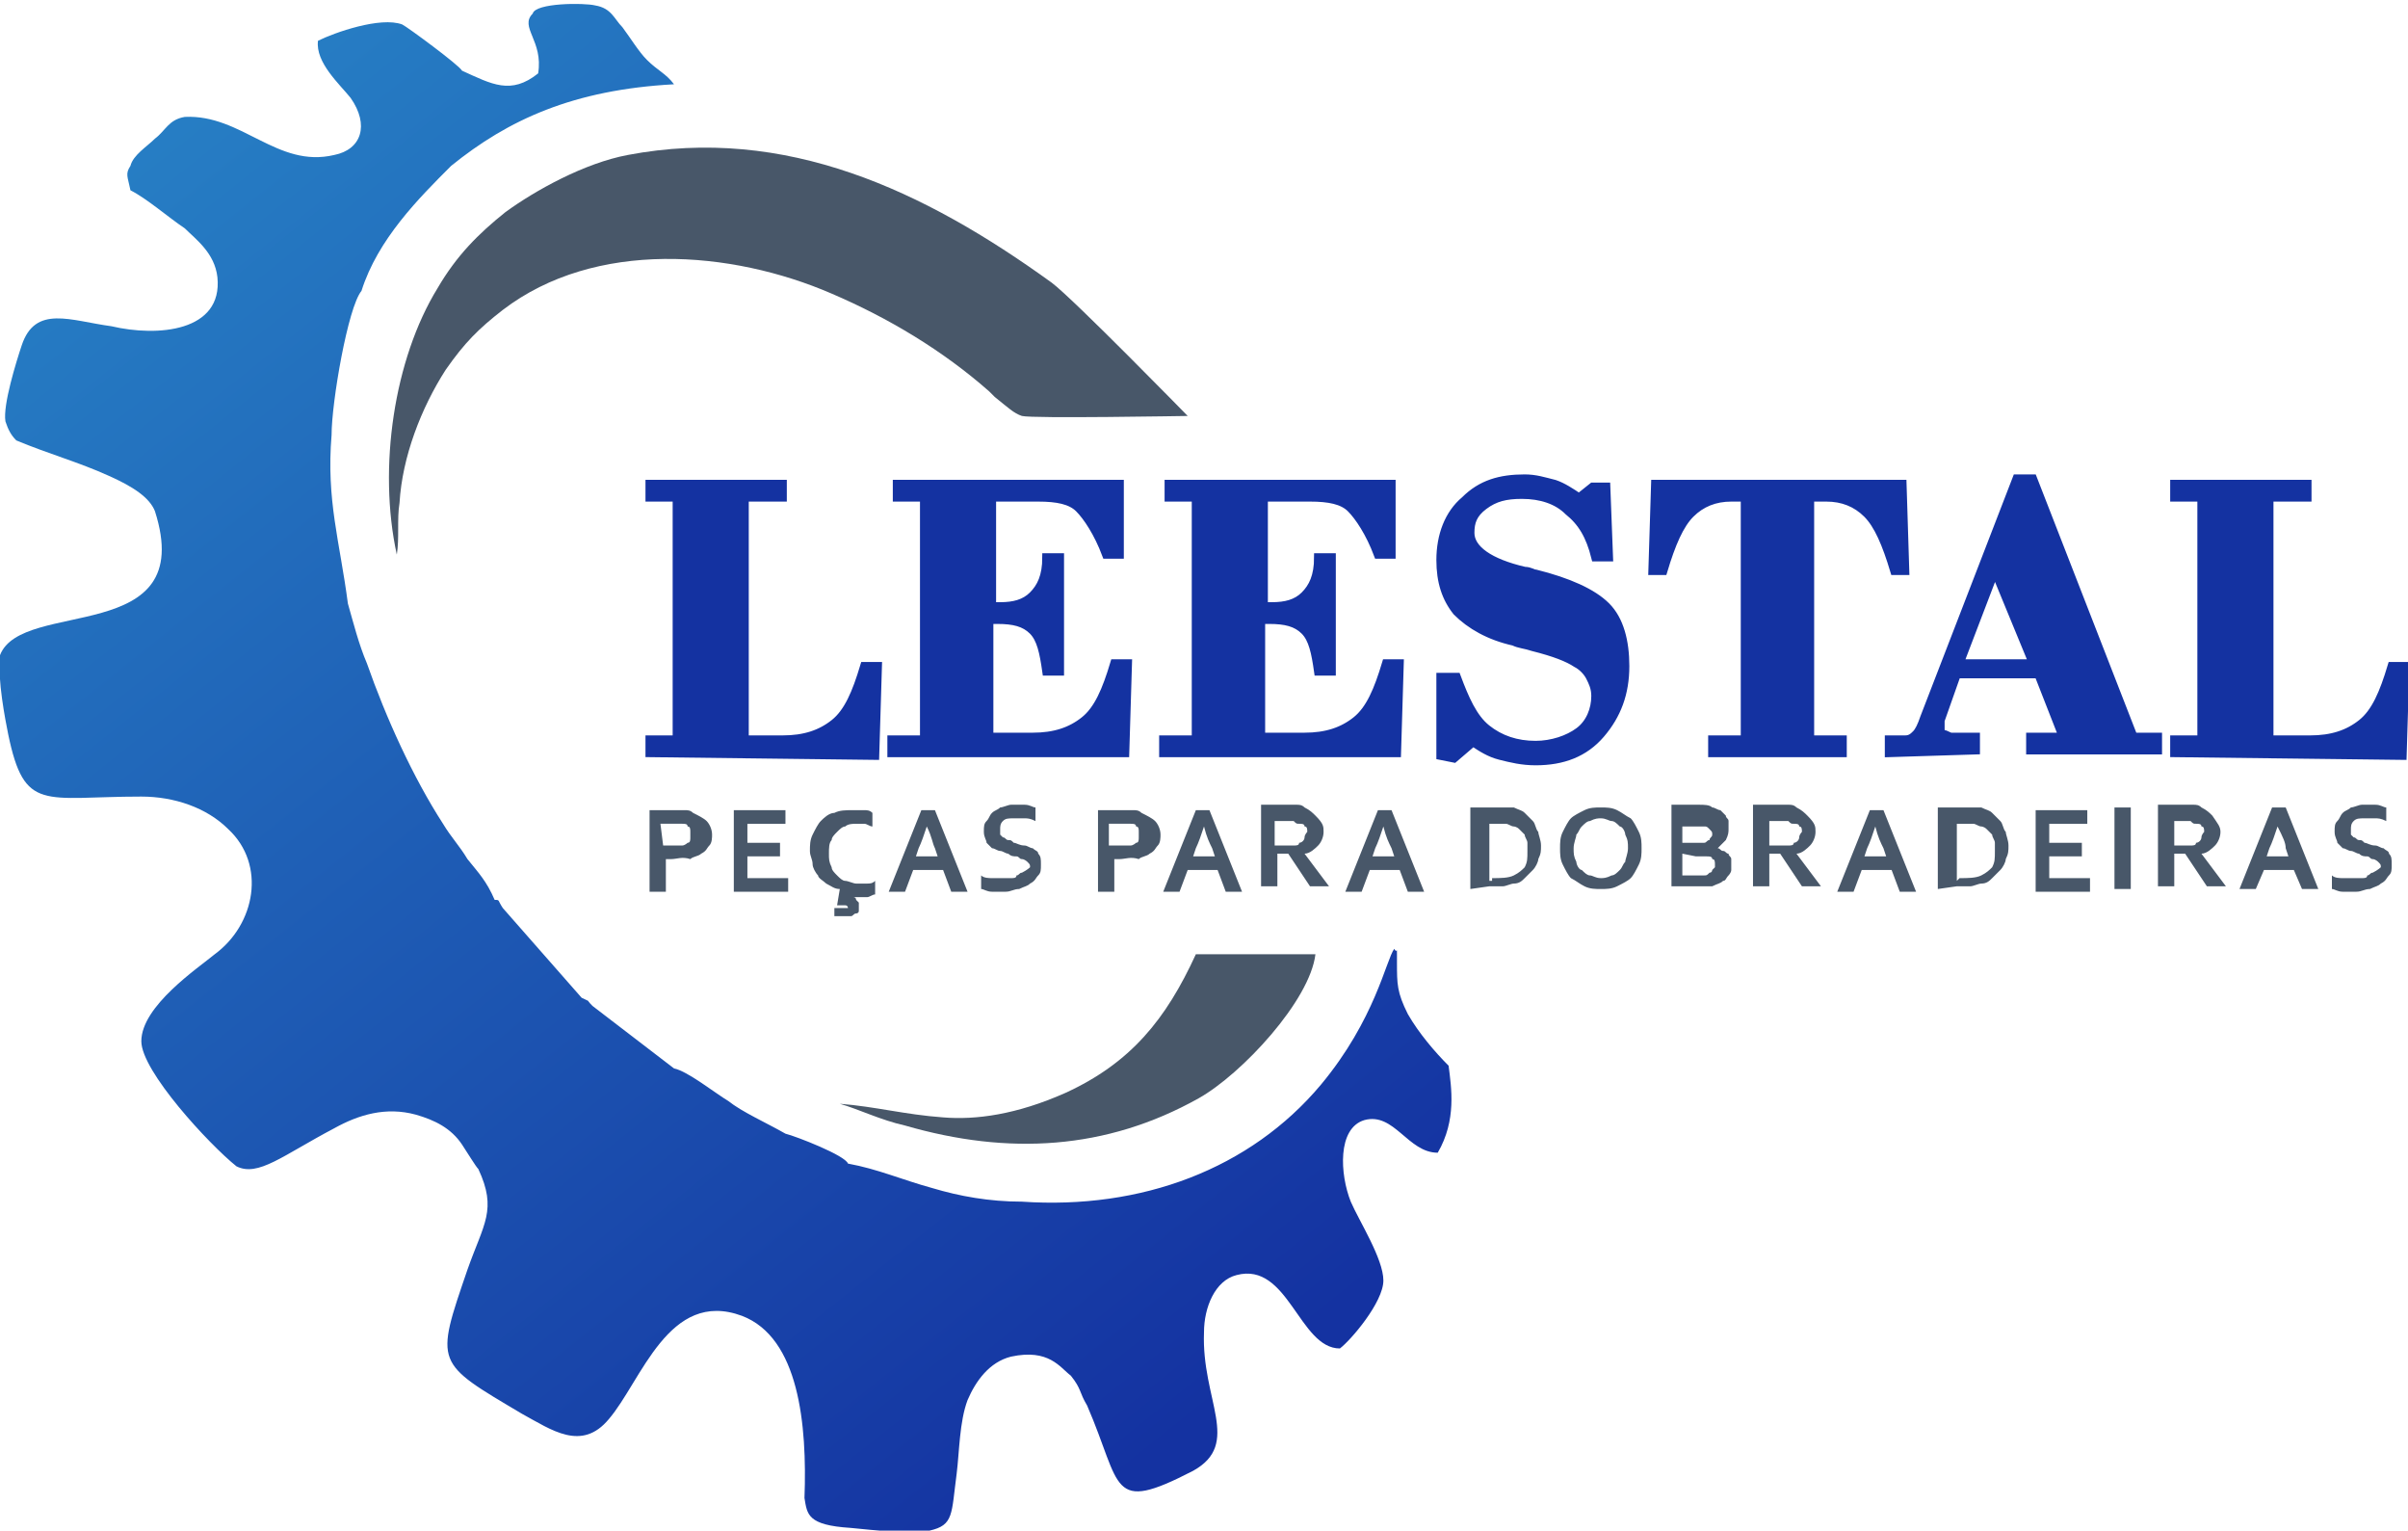 <svg xmlns:xodm="http://www.corel.com/coreldraw/odm/2003" xmlns="http://www.w3.org/2000/svg" xmlns:xlink="http://www.w3.org/1999/xlink" id="Camada_1" x="0px" y="0px" viewBox="0 0 88.6 56.3" style="enable-background:new 0 0 88.6 56.3;" xml:space="preserve"><style type="text/css">	.st0{fill:none;stroke:#1432A1;stroke-width:0.3;stroke-miterlimit:10;}	.st1{fill:#1432A1;}	.st2{fill:#485769;}	.st3{fill-rule:evenodd;clip-rule:evenodd;fill:#485769;}	.st4{fill-rule:evenodd;clip-rule:evenodd;fill:url(#SVGID_1_);}</style><g id="Camada_x0020_1">	<g id="_1489578663728">		<g>			<path class="st0" d="M23.9,27.7v-0.5h1v-8.9h-1v-0.5h4.9v0.5h-1.4v8.9h1.4c0.8,0,1.4-0.2,1.9-0.6c0.5-0.4,0.8-1.1,1.1-2.1h0.5    l-0.1,3.3L23.9,27.7L23.9,27.7z M32.8,27.7v-0.5H34v-8.9h-1v-0.5h8.2l0,2.6h-0.5c-0.3-0.8-0.7-1.4-1-1.7    c-0.3-0.3-0.8-0.4-1.5-0.4h-1.7v4c0,0,0.1,0,0.1,0c0.1,0,0.1,0,0.2,0c0.5,0,0.9-0.1,1.2-0.4c0.3-0.3,0.5-0.7,0.5-1.4h0.5v4.2    h-0.5c-0.1-0.7-0.2-1.2-0.5-1.5c-0.3-0.3-0.7-0.4-1.3-0.4h-0.3v4.3h1.6c0.8,0,1.4-0.2,1.9-0.6c0.5-0.4,0.8-1.1,1.1-2.1h0.5    l-0.1,3.3L32.8,27.7L32.8,27.7z M42.8,27.7v-0.5h1.2v-8.9h-1v-0.5h8.2l0,2.6h-0.5c-0.3-0.8-0.7-1.4-1-1.7    c-0.3-0.3-0.8-0.4-1.5-0.4h-1.7v4c0,0,0.1,0,0.1,0c0.1,0,0.1,0,0.2,0c0.5,0,0.9-0.1,1.2-0.4c0.3-0.3,0.5-0.7,0.5-1.4H49v4.2h-0.5    c-0.1-0.7-0.2-1.2-0.5-1.5c-0.3-0.3-0.7-0.4-1.3-0.4h-0.3v4.3h1.6c0.8,0,1.4-0.2,1.9-0.6c0.5-0.4,0.8-1.1,1.1-2.1h0.5l-0.1,3.3    L42.8,27.7L42.8,27.7z M53,27.8v-2.9h0.6c0.3,0.8,0.6,1.5,1.1,1.9c0.5,0.4,1.1,0.6,1.8,0.6c0.6,0,1.2-0.2,1.6-0.5    c0.4-0.3,0.6-0.8,0.6-1.3c0-0.3-0.1-0.5-0.2-0.7c-0.1-0.2-0.3-0.4-0.5-0.5c-0.3-0.2-0.8-0.4-1.6-0.6c-0.3-0.1-0.5-0.1-0.7-0.2    c-0.9-0.2-1.6-0.6-2.1-1.1c-0.4-0.5-0.6-1.1-0.6-1.9c0-0.9,0.3-1.7,0.9-2.2c0.6-0.6,1.3-0.8,2.2-0.8c0.4,0,0.7,0.1,1.1,0.2    c0.3,0.1,0.6,0.3,0.9,0.5l0.5-0.4h0.5l0.1,2.6h-0.5c-0.2-0.8-0.5-1.3-1-1.7c-0.4-0.4-1-0.6-1.7-0.6c-0.6,0-1,0.1-1.4,0.4    c-0.4,0.3-0.5,0.6-0.5,1c0,0.6,0.7,1.1,2,1.4c0.2,0,0.3,0.1,0.4,0.1c1.2,0.3,2.1,0.7,2.6,1.2c0.5,0.5,0.7,1.3,0.7,2.2    c0,1-0.3,1.8-0.9,2.5c-0.6,0.7-1.4,1-2.4,1c-0.5,0-0.9-0.1-1.3-0.2c-0.4-0.1-0.7-0.3-1-0.5l-0.7,0.6L53,27.8L53,27.8z M63,27.7    v-0.5h1.2v-8.9h-0.5c-0.6,0-1.1,0.2-1.5,0.6c-0.4,0.4-0.7,1.1-1,2.1h-0.4l0.1-3.2H70l0.1,3.2h-0.4c-0.3-1-0.6-1.7-1-2.1    c-0.4-0.4-0.9-0.6-1.5-0.6h-0.6v8.9h1.2v0.5L63,27.7L63,27.7z M72.1,24.4h2.7L73.4,21L72.1,24.4z M69.5,27.7v-0.5h0.6    c0.2,0,0.3-0.1,0.4-0.2c0.1-0.1,0.2-0.3,0.3-0.6l3.4-8.8h0.6l3.7,9.5h0.9v0.5h-4.7v-0.5h1.2l-0.9-2.3h-3l-0.6,1.7    c0,0,0,0.1,0,0.1c0,0.1,0,0.1,0,0.2c0,0.1,0,0.2,0.1,0.2c0.1,0,0.2,0.1,0.3,0.1h0.9v0.5L69.5,27.7L69.5,27.7z M80,27.7v-0.5h1    v-8.9h-1v-0.5h4.9v0.5h-1.4v8.9H85c0.8,0,1.4-0.2,1.9-0.6c0.5-0.4,0.8-1.1,1.1-2.1h0.5l-0.1,3.3L80,27.7L80,27.7z"></path>			<path id="_1" class="st1" d="M23.9,27.7v-0.5h1v-8.9h-1v-0.5h4.9v0.5h-1.4v8.9h1.4c0.8,0,1.4-0.2,1.9-0.6    c0.5-0.4,0.8-1.1,1.1-2.1h0.5l-0.1,3.3L23.9,27.7L23.9,27.7z M32.8,27.7v-0.5H34v-8.9h-1v-0.5h8.2l0,2.6h-0.5    c-0.3-0.8-0.7-1.4-1-1.7c-0.3-0.3-0.8-0.4-1.5-0.4h-1.7v4c0,0,0.1,0,0.1,0c0.1,0,0.1,0,0.2,0c0.5,0,0.9-0.1,1.2-0.4    c0.3-0.3,0.5-0.7,0.5-1.4h0.5v4.2h-0.5c-0.1-0.7-0.2-1.2-0.5-1.5c-0.3-0.3-0.7-0.4-1.3-0.4h-0.3v4.3h1.6c0.8,0,1.4-0.2,1.9-0.6    c0.5-0.4,0.8-1.1,1.1-2.1h0.5l-0.1,3.3L32.8,27.7L32.8,27.7z M42.8,27.7v-0.5h1.2v-8.9h-1v-0.5h8.2l0,2.6h-0.5    c-0.3-0.8-0.7-1.4-1-1.7c-0.3-0.3-0.8-0.4-1.5-0.4h-1.7v4c0,0,0.1,0,0.1,0c0.1,0,0.1,0,0.2,0c0.5,0,0.9-0.1,1.2-0.4    c0.3-0.3,0.5-0.7,0.5-1.4H49v4.2h-0.5c-0.1-0.7-0.2-1.2-0.5-1.5c-0.3-0.3-0.7-0.4-1.3-0.4h-0.3v4.3h1.6c0.8,0,1.4-0.2,1.9-0.6    c0.5-0.4,0.8-1.1,1.1-2.1h0.5l-0.1,3.3L42.8,27.7L42.8,27.7z M53,27.8v-2.9h0.6c0.3,0.8,0.6,1.5,1.1,1.9c0.5,0.4,1.1,0.6,1.8,0.6    c0.6,0,1.2-0.2,1.6-0.5c0.4-0.3,0.6-0.8,0.6-1.3c0-0.3-0.1-0.5-0.2-0.7c-0.1-0.2-0.3-0.4-0.5-0.5c-0.3-0.2-0.8-0.4-1.6-0.6    c-0.3-0.1-0.5-0.1-0.7-0.2c-0.9-0.2-1.6-0.6-2.1-1.1c-0.4-0.5-0.6-1.1-0.6-1.9c0-0.9,0.3-1.7,0.9-2.2c0.6-0.6,1.3-0.8,2.2-0.8    c0.4,0,0.7,0.1,1.1,0.2c0.3,0.1,0.6,0.3,0.9,0.5l0.5-0.4h0.5l0.1,2.6h-0.5c-0.2-0.8-0.5-1.3-1-1.7c-0.4-0.4-1-0.6-1.7-0.6    c-0.6,0-1,0.1-1.4,0.4c-0.4,0.3-0.5,0.6-0.5,1c0,0.6,0.7,1.1,2,1.4c0.2,0,0.3,0.1,0.4,0.1c1.2,0.3,2.1,0.7,2.6,1.2    c0.5,0.5,0.7,1.3,0.7,2.2c0,1-0.3,1.8-0.9,2.5c-0.6,0.7-1.4,1-2.4,1c-0.5,0-0.9-0.1-1.3-0.2c-0.4-0.1-0.7-0.3-1-0.5l-0.7,0.6    L53,27.8L53,27.8z M63,27.7v-0.5h1.2v-8.9h-0.5c-0.6,0-1.1,0.2-1.5,0.6c-0.4,0.4-0.7,1.1-1,2.1h-0.4l0.1-3.2H70l0.1,3.2h-0.4    c-0.3-1-0.6-1.7-1-2.1c-0.4-0.4-0.9-0.6-1.5-0.6h-0.6v8.9h1.2v0.5L63,27.7L63,27.7z M72.1,24.4h2.7L73.4,21L72.1,24.4z     M69.5,27.7v-0.5h0.6c0.2,0,0.3-0.1,0.4-0.2c0.1-0.1,0.2-0.3,0.3-0.6l3.4-8.8h0.6l3.7,9.5h0.9v0.5h-4.7v-0.5h1.2l-0.9-2.3h-3    l-0.6,1.7c0,0,0,0.1,0,0.1c0,0.1,0,0.1,0,0.2c0,0.1,0,0.2,0.1,0.2c0.1,0,0.2,0.1,0.3,0.1h0.9v0.5L69.5,27.7L69.5,27.7z M80,27.7    v-0.5h1v-8.9h-1v-0.5h4.9v0.5h-1.4v8.9H85c0.8,0,1.4-0.2,1.9-0.6c0.5-0.4,0.8-1.1,1.1-2.1h0.5l-0.1,3.3L80,27.7L80,27.7z"></path>		</g>		<path class="st2" d="M24.7,31.6c0,0-0.1,0-0.1,0c0,0-0.1,0-0.1,0v1.2h-0.6v-3h0.9c0.1,0,0.3,0,0.4,0c0.1,0,0.2,0,0.3,0.1   c0.2,0.1,0.4,0.2,0.5,0.3c0.1,0.1,0.2,0.3,0.2,0.5c0,0.1,0,0.3-0.1,0.4c-0.1,0.1-0.1,0.2-0.3,0.3c-0.1,0.1-0.3,0.1-0.4,0.2   C25.1,31.5,24.9,31.6,24.7,31.6L24.7,31.6z M24.4,31.1c0,0,0.1,0,0.1,0c0,0,0.1,0,0.2,0c0.1,0,0.3,0,0.4,0c0.1,0,0.2-0.1,0.2-0.1   c0.1,0,0.1-0.1,0.1-0.2c0-0.1,0-0.1,0-0.2c0-0.1,0-0.2-0.1-0.2c0-0.1-0.1-0.1-0.2-0.1c-0.1,0-0.1,0-0.2,0c-0.1,0-0.2,0-0.3,0h-0.3   L24.4,31.1L24.4,31.1z M27.5,32.3H29v0.5h-2v-3h1.9v0.5h-1.4V31h1.2v0.5h-1.2V32.3L27.5,32.3z M30.9,32.7c-0.2,0-0.3-0.1-0.5-0.2   c-0.1-0.1-0.3-0.2-0.3-0.3c-0.1-0.1-0.2-0.3-0.2-0.4c0-0.2-0.1-0.3-0.1-0.5c0-0.2,0-0.4,0.1-0.6c0.1-0.2,0.2-0.4,0.3-0.5   c0.1-0.1,0.3-0.3,0.5-0.3c0.2-0.1,0.4-0.1,0.7-0.1c0.1,0,0.3,0,0.4,0c0.1,0,0.2,0,0.3,0.1v0.5c-0.1,0-0.2-0.1-0.3-0.1   c-0.1,0-0.2,0-0.3,0c-0.1,0-0.3,0-0.4,0.1c-0.1,0-0.2,0.1-0.3,0.2c-0.1,0.1-0.2,0.2-0.2,0.3c-0.1,0.1-0.1,0.3-0.1,0.5   c0,0.2,0,0.3,0.1,0.5c0,0.1,0.1,0.2,0.2,0.3c0.1,0.1,0.2,0.2,0.3,0.2c0.1,0,0.3,0.1,0.4,0.1c0.1,0,0.2,0,0.4,0   c0.1,0,0.2,0,0.3-0.1v0.5c-0.1,0-0.2,0.1-0.3,0.1c-0.1,0-0.2,0-0.4,0c0,0,0,0-0.1,0c0,0,0,0,0,0L31.2,33c0.1,0,0.1,0,0.2,0   c0,0,0.1,0,0.1,0.1c0,0,0.1,0.1,0.1,0.1c0,0,0,0.1,0,0.1c0,0.1,0,0.1,0,0.2c0,0.1-0.1,0.1-0.1,0.1c-0.1,0-0.1,0.1-0.2,0.1   s-0.2,0-0.3,0c-0.1,0-0.1,0-0.2,0c-0.1,0-0.1,0-0.1,0v-0.3c0,0,0.1,0,0.1,0c0.1,0,0.1,0,0.2,0c0.1,0,0.1,0,0.1,0c0,0,0.1,0,0.1,0   c0,0,0,0,0,0c0,0,0,0,0,0c0,0,0-0.1-0.1-0.1c-0.1,0-0.2,0-0.3,0L30.9,32.7L30.9,32.7z M34.7,32h-1.1l-0.3,0.8h-0.6l1.2-3h0.5   l1.2,3H35L34.7,32z M34.1,30.4c-0.1,0.3-0.2,0.6-0.3,0.8l-0.1,0.3h0.8l-0.1-0.3C34.3,31,34.3,30.8,34.1,30.4L34.1,30.4L34.1,30.4z    M37.9,31.9c0-0.1,0-0.1-0.1-0.2c0,0-0.1-0.1-0.2-0.1c-0.1,0-0.1-0.1-0.2-0.1c-0.1,0-0.2,0-0.3-0.1c-0.1,0-0.2-0.1-0.3-0.1   c-0.1,0-0.2-0.1-0.3-0.1c-0.1-0.1-0.1-0.1-0.2-0.2c0-0.1-0.1-0.2-0.1-0.4c0-0.2,0-0.3,0.1-0.4c0.1-0.1,0.1-0.2,0.2-0.3   c0.1-0.1,0.2-0.1,0.3-0.2c0.1,0,0.3-0.1,0.4-0.1c0.2,0,0.3,0,0.5,0c0.2,0,0.3,0.1,0.4,0.1v0.5c-0.2-0.1-0.3-0.1-0.4-0.1   c-0.1,0-0.3,0-0.4,0c-0.2,0-0.3,0-0.4,0.1c-0.1,0.1-0.1,0.2-0.1,0.3c0,0.1,0,0.1,0,0.2c0,0,0.1,0.1,0.1,0.1c0.1,0,0.1,0.1,0.2,0.1   c0.1,0,0.1,0,0.2,0.1c0.1,0,0.2,0.1,0.4,0.1c0.1,0,0.2,0.1,0.3,0.1c0.1,0.1,0.2,0.1,0.2,0.2c0.1,0.1,0.1,0.2,0.1,0.4   c0,0.2,0,0.3-0.1,0.4c-0.1,0.1-0.1,0.2-0.3,0.3c-0.1,0.1-0.2,0.1-0.4,0.2c-0.2,0-0.3,0.1-0.5,0.1c-0.2,0-0.3,0-0.5,0   c-0.2,0-0.3-0.1-0.4-0.1v-0.5c0.1,0.1,0.3,0.1,0.4,0.1c0.1,0,0.3,0,0.4,0c0.1,0,0.2,0,0.3,0c0.1,0,0.2,0,0.2-0.1   c0.1,0,0.1-0.1,0.2-0.1C37.8,32,37.9,31.9,37.9,31.9L37.9,31.9z M41.2,31.6c0,0-0.1,0-0.1,0c0,0-0.1,0-0.1,0v1.2h-0.6v-3h0.9   c0.1,0,0.3,0,0.4,0c0.1,0,0.2,0,0.3,0.1c0.2,0.1,0.4,0.2,0.5,0.3c0.1,0.1,0.2,0.3,0.2,0.5c0,0.1,0,0.3-0.1,0.4   c-0.1,0.1-0.1,0.2-0.3,0.3c-0.1,0.1-0.3,0.1-0.4,0.2C41.6,31.5,41.4,31.6,41.2,31.6L41.2,31.6z M40.9,31.1c0,0,0.1,0,0.1,0   c0,0,0.1,0,0.2,0c0.1,0,0.3,0,0.4,0c0.1,0,0.2-0.1,0.2-0.1c0.1,0,0.1-0.1,0.1-0.2c0-0.1,0-0.1,0-0.2c0-0.1,0-0.2-0.1-0.2   c0-0.1-0.1-0.1-0.2-0.1c-0.1,0-0.1,0-0.2,0c-0.1,0-0.2,0-0.3,0h-0.3V31.1L40.9,31.1z M44.8,32h-1.1l-0.3,0.8h-0.6l1.2-3h0.5l1.2,3   h-0.6L44.8,32z M44.3,30.4c-0.1,0.3-0.2,0.6-0.3,0.8l-0.1,0.3h0.8l-0.1-0.3C44.5,31,44.4,30.8,44.3,30.4L44.3,30.4L44.3,30.4z    M48.7,30.6c0,0.2-0.1,0.4-0.2,0.5c-0.1,0.1-0.3,0.3-0.5,0.3v0l0.9,1.2h-0.7l-0.8-1.2h-0.4v1.2h-0.6v-3h0.9c0.2,0,0.3,0,0.4,0   c0.1,0,0.2,0,0.3,0.1c0.2,0.1,0.3,0.2,0.4,0.3C48.7,30.3,48.7,30.4,48.7,30.6z M47.3,31.1c0.1,0,0.2,0,0.3,0c0.1,0,0.2,0,0.2-0.1   c0.1,0,0.2-0.1,0.2-0.2c0-0.1,0.1-0.2,0.1-0.2c0-0.1,0-0.2-0.1-0.2c0-0.1-0.1-0.1-0.2-0.1c-0.1,0-0.1,0-0.2-0.1   c-0.1,0-0.2,0-0.3,0h-0.4v0.9L47.3,31.1L47.3,31.1z M51.5,32h-1.1l-0.3,0.8h-0.6l1.2-3h0.5l1.2,3h-0.6L51.5,32z M50.9,30.4   c-0.1,0.3-0.2,0.6-0.3,0.8l-0.1,0.3h0.8l-0.1-0.3C51.1,31,51,30.8,50.9,30.4L50.9,30.4L50.9,30.4z M54.1,32.7v-3h0.8   c0.1,0,0.1,0,0.2,0c0.1,0,0.1,0,0.2,0c0.1,0,0.1,0,0.2,0c0.1,0,0.1,0,0.2,0c0.2,0.1,0.3,0.1,0.4,0.2c0.1,0.1,0.2,0.2,0.3,0.3   c0.1,0.1,0.1,0.3,0.2,0.4c0,0.1,0.1,0.3,0.1,0.5c0,0.2,0,0.3-0.1,0.5c0,0.1-0.1,0.3-0.2,0.4c-0.1,0.1-0.2,0.2-0.3,0.3   c-0.1,0.1-0.2,0.2-0.4,0.2c-0.1,0-0.3,0.1-0.4,0.1c-0.2,0-0.3,0-0.5,0L54.1,32.7L54.1,32.7z M54.9,32.3c0.3,0,0.6,0,0.8-0.1   c0.2-0.1,0.3-0.2,0.4-0.3c0.1-0.2,0.1-0.3,0.1-0.6c0-0.1,0-0.2,0-0.3c0-0.1-0.1-0.2-0.1-0.3c-0.1-0.1-0.1-0.1-0.2-0.2   c-0.1-0.1-0.2-0.1-0.2-0.1c-0.1,0-0.2-0.1-0.3-0.1c-0.1,0-0.2,0-0.4,0h-0.2v2.1H54.9L54.9,32.3z M59.9,31.2c0-0.2,0-0.3-0.1-0.5   c0-0.1-0.1-0.3-0.2-0.3c-0.1-0.1-0.2-0.2-0.3-0.2c-0.1,0-0.2-0.1-0.4-0.1c-0.1,0-0.2,0-0.4,0.1c-0.1,0-0.2,0.1-0.3,0.2   c-0.1,0.1-0.1,0.2-0.2,0.3c0,0.1-0.1,0.3-0.1,0.5c0,0.2,0,0.3,0.1,0.5c0,0.1,0.1,0.3,0.2,0.3c0.1,0.1,0.2,0.2,0.3,0.2   c0.1,0,0.2,0.1,0.4,0.1c0.1,0,0.2,0,0.4-0.1c0.1,0,0.2-0.1,0.3-0.2c0.1-0.1,0.1-0.2,0.2-0.3C59.8,31.6,59.9,31.4,59.9,31.2z    M60.4,31.2c0,0.2,0,0.4-0.1,0.6c-0.1,0.2-0.2,0.4-0.3,0.5c-0.1,0.1-0.3,0.2-0.5,0.3c-0.2,0.1-0.4,0.1-0.6,0.1s-0.4,0-0.6-0.1   c-0.2-0.1-0.3-0.2-0.5-0.3c-0.1-0.1-0.2-0.3-0.3-0.5c-0.1-0.2-0.1-0.4-0.1-0.6c0-0.2,0-0.4,0.1-0.6c0.1-0.2,0.2-0.4,0.3-0.5   c0.1-0.1,0.3-0.2,0.5-0.3c0.2-0.1,0.4-0.1,0.6-0.1s0.4,0,0.6,0.1c0.2,0.1,0.3,0.2,0.5,0.3c0.1,0.1,0.2,0.3,0.3,0.5   C60.4,30.8,60.4,31,60.4,31.2z M63.6,30.5c0,0.1,0,0.2-0.1,0.4c-0.1,0.1-0.2,0.2-0.3,0.3v0c0.1,0,0.1,0.1,0.2,0.1   c0.1,0,0.1,0.1,0.2,0.1c0,0.1,0.1,0.1,0.1,0.2c0,0.1,0,0.1,0,0.2c0,0.1,0,0.2,0,0.2c0,0.1-0.1,0.2-0.1,0.2   c-0.1,0.1-0.1,0.2-0.2,0.2c-0.1,0.1-0.2,0.1-0.4,0.2c0,0-0.1,0-0.1,0c0,0-0.1,0-0.1,0c-0.1,0-0.1,0-0.2,0c-0.1,0-0.1,0-0.2,0h-0.9   v-3h1c0.2,0,0.4,0,0.5,0.1c0.1,0,0.2,0.1,0.3,0.1c0.1,0.1,0.1,0.1,0.2,0.2c0,0.1,0.1,0.1,0.1,0.2C63.6,30.4,63.6,30.4,63.6,30.5   L63.6,30.5z M61.9,31.4v0.8h0.4c0.1,0,0.2,0,0.2,0c0.1,0,0.1,0,0.2,0c0.1,0,0.1,0,0.2-0.1c0.1,0,0.1-0.1,0.1-0.1   c0,0,0.1-0.1,0.1-0.1c0,0,0-0.1,0-0.1c0-0.1,0-0.2-0.1-0.2c0-0.1-0.1-0.1-0.2-0.1c0,0-0.1,0-0.2,0c-0.1,0-0.1,0-0.2,0L61.9,31.4   L61.9,31.4z M62.4,31c0.1,0,0.3,0,0.3,0c0.1,0,0.1-0.1,0.2-0.1c0-0.1,0.1-0.1,0.1-0.2c0-0.1,0-0.1-0.1-0.2s-0.1-0.1-0.2-0.1   c0,0-0.1,0-0.1,0c-0.1,0-0.1,0-0.2,0h-0.5V31L62.4,31L62.4,31z M66.8,30.6c0,0.2-0.1,0.4-0.2,0.5c-0.1,0.1-0.3,0.3-0.5,0.3v0   l0.9,1.2h-0.7l-0.8-1.2h-0.4v1.2h-0.6v-3h0.9c0.2,0,0.3,0,0.4,0c0.1,0,0.2,0,0.3,0.1c0.2,0.1,0.3,0.2,0.4,0.3   C66.8,30.3,66.8,30.4,66.8,30.6z M65.5,31.1c0.1,0,0.2,0,0.3,0c0.1,0,0.2,0,0.2-0.1c0.1,0,0.2-0.1,0.2-0.2c0-0.1,0.1-0.2,0.1-0.2   c0-0.1,0-0.2-0.1-0.2c0-0.1-0.1-0.1-0.2-0.1c-0.1,0-0.1,0-0.2-0.1c-0.1,0-0.2,0-0.3,0h-0.4v0.9L65.5,31.1L65.5,31.1z M69.6,32   h-1.1l-0.3,0.8h-0.6l1.2-3h0.5l1.2,3h-0.6L69.6,32z M69,30.4c-0.1,0.3-0.2,0.6-0.3,0.8l-0.1,0.3h0.8l-0.1-0.3   C69.2,31,69.1,30.8,69,30.4L69,30.4L69,30.4z M71.3,32.7v-3h0.8c0.1,0,0.1,0,0.2,0c0.1,0,0.1,0,0.2,0c0.1,0,0.1,0,0.2,0   c0.1,0,0.1,0,0.2,0c0.2,0.1,0.3,0.1,0.4,0.2c0.1,0.1,0.2,0.2,0.3,0.3c0.1,0.1,0.1,0.3,0.2,0.4c0,0.1,0.1,0.3,0.1,0.5   c0,0.2,0,0.3-0.1,0.5c0,0.1-0.1,0.3-0.2,0.4c-0.1,0.1-0.2,0.2-0.3,0.3c-0.1,0.1-0.2,0.2-0.4,0.2c-0.1,0-0.3,0.1-0.4,0.1   c-0.2,0-0.3,0-0.5,0L71.3,32.7L71.3,32.7z M72.1,32.3c0.3,0,0.6,0,0.8-0.1c0.2-0.1,0.3-0.2,0.4-0.3c0.1-0.2,0.1-0.3,0.1-0.6   c0-0.1,0-0.2,0-0.3c0-0.1-0.1-0.2-0.1-0.3c-0.1-0.1-0.1-0.1-0.2-0.2c-0.1-0.1-0.2-0.1-0.2-0.1c-0.1,0-0.2-0.1-0.3-0.1   c-0.1,0-0.2,0-0.4,0h-0.2v2.1L72.1,32.3L72.1,32.3z M75.4,32.3h1.5v0.5h-2v-3h1.9v0.5h-1.4V31h1.2v0.5h-1.2V32.3L75.4,32.3z    M77.8,32.7v-3h0.6v3H77.8z M81.7,30.6c0,0.2-0.1,0.4-0.2,0.5c-0.1,0.1-0.3,0.3-0.5,0.3v0l0.9,1.2h-0.7l-0.8-1.2H80v1.2h-0.6v-3   h0.9c0.2,0,0.3,0,0.4,0c0.1,0,0.2,0,0.3,0.1c0.2,0.1,0.3,0.2,0.4,0.3C81.6,30.3,81.7,30.4,81.7,30.6z M80.3,31.1   c0.1,0,0.2,0,0.3,0c0.1,0,0.2,0,0.2-0.1c0.1,0,0.2-0.1,0.2-0.2c0-0.1,0.1-0.2,0.1-0.2c0-0.1,0-0.2-0.1-0.2c0-0.1-0.1-0.1-0.2-0.1   c-0.1,0-0.1,0-0.2-0.1c-0.1,0-0.2,0-0.3,0H80v0.9L80.3,31.1L80.3,31.1z M84.4,32h-1.1L83,32.7h-0.6l1.2-3h0.5l1.2,3h-0.6   C84.7,32.7,84.4,32,84.4,32z M83.8,30.4c-0.1,0.3-0.2,0.6-0.3,0.8l-0.1,0.3h0.8l-0.1-0.3C84.1,31,84,30.8,83.8,30.4L83.8,30.4   L83.8,30.4z M87.6,31.9c0-0.1,0-0.1-0.1-0.2c0,0-0.1-0.1-0.2-0.1c-0.1,0-0.1-0.1-0.2-0.1c-0.1,0-0.2,0-0.3-0.1   c-0.1,0-0.2-0.1-0.3-0.1c-0.1,0-0.2-0.1-0.3-0.1c-0.1-0.1-0.1-0.1-0.2-0.2c0-0.1-0.1-0.2-0.1-0.4c0-0.2,0-0.3,0.1-0.4   c0.1-0.1,0.1-0.2,0.2-0.3c0.1-0.1,0.2-0.1,0.3-0.2c0.1,0,0.3-0.1,0.4-0.1c0.2,0,0.3,0,0.5,0s0.3,0.1,0.4,0.1v0.5   c-0.2-0.1-0.3-0.1-0.4-0.1c-0.1,0-0.3,0-0.4,0c-0.2,0-0.3,0-0.4,0.1c-0.1,0.1-0.1,0.2-0.1,0.3c0,0.1,0,0.1,0,0.2   c0,0,0.1,0.1,0.1,0.1c0.1,0,0.1,0.1,0.2,0.1c0.1,0,0.1,0,0.2,0.1c0.1,0,0.2,0.1,0.4,0.1c0.1,0,0.2,0.1,0.3,0.1   c0.1,0.1,0.2,0.1,0.2,0.2c0.1,0.1,0.1,0.2,0.1,0.4c0,0.2,0,0.3-0.1,0.4c-0.1,0.1-0.1,0.2-0.3,0.3c-0.1,0.1-0.2,0.1-0.4,0.2   c-0.2,0-0.3,0.1-0.5,0.1c-0.2,0-0.3,0-0.5,0c-0.2,0-0.3-0.1-0.4-0.1v-0.5c0.1,0.1,0.3,0.1,0.4,0.1c0.1,0,0.3,0,0.4,0   c0.1,0,0.2,0,0.3,0c0.1,0,0.2,0,0.2-0.1c0.1,0,0.1-0.1,0.2-0.1C87.5,32,87.6,31.9,87.6,31.9L87.6,31.9z"></path>		<path class="st3" d="M30.9,40.6c0.7,0.2,1.5,0.6,2.4,0.8c3.8,1.1,7.4,0.9,10.8-1c1.6-0.9,4.1-3.6,4.3-5.3h-4.4   c-1.1,2.4-2.4,4-4.8,5.1c-1.8,0.8-3.3,1-4.5,0.9C33.3,41,32.2,40.7,30.9,40.6L30.9,40.6z M14.6,20.4c0.1-0.6,0-1.3,0.1-1.9   c0.1-1.7,0.8-3.5,1.7-4.9c0.7-1,1.2-1.5,2.1-2.2c3.4-2.6,8.4-2.2,12.1-0.6c2.1,0.9,4.1,2.1,5.8,3.6l0.2,0.2c0.5,0.4,0.7,0.6,1,0.7   c0.4,0.1,6,0,6.1,0c0,0-4.2-4.3-5-4.9c-4.7-3.4-9.8-5.8-15.6-4.7c-1.6,0.3-3.4,1.3-4.5,2.1c-1,0.8-1.8,1.6-2.5,2.8   C14.5,13.2,13.9,17.2,14.6,20.4L14.6,20.4z"></path>					<linearGradient id="SVGID_1_" gradientUnits="userSpaceOnUse" x1="23393.998" y1="-13785.716" x2="22233.529" y2="-12329.256" gradientTransform="matrix(3.936124e-02 0 0 -3.936124e-02 -878.984 -488.603)">			<stop offset="0" style="stop-color:#1432A1"></stop>			<stop offset="1" style="stop-color:#2A8DCB"></stop>		</linearGradient>		<path class="st4" d="M4.8,7L4.8,7C5.4,7.3,6.2,8,6.8,8.4C7.2,8.8,7.9,9.3,8,10.2c0.2,2-2.2,2.2-3.9,1.8c-1.5-0.2-2.8-0.8-3.3,0.7   c-0.2,0.6-0.7,2.2-0.6,2.8c0.1,0.3,0.2,0.5,0.4,0.7C1.8,16.7,2.9,17,4,17.5c0.9,0.4,1.5,0.8,1.7,1.3c1.6,5-4.9,3.2-5.7,5.3   C-0.1,25,0.2,26.5,0.3,27c0.6,2.9,1.3,2.3,4.9,2.3c1.2,0,2.4,0.4,3.2,1.2c1.4,1.3,1,3.5-0.5,4.6c-0.6,0.5-2.7,1.9-2.7,3.2   c0,1.1,2.5,3.8,3.5,4.6c0.8,0.4,1.7-0.4,3.6-1.4c0.9-0.5,1.9-0.8,3-0.5c0.7,0.2,1.3,0.5,1.7,1.1c0.2,0.3,0.5,0.8,0.6,0.9   c0.7,1.5,0.2,2-0.4,3.7C16,50.2,16,50.1,19.2,52c1.1,0.6,2.2,1.4,3.2,0.2c1.2-1.4,2.2-4.8,4.9-3.8c2.1,0.8,2.4,4,2.3,6.7   c0.1,0.6,0.1,1,1.7,1.1c1,0.1,1.9,0.2,2.9,0.1c0.9-0.2,0.8-0.6,1-2.1c0.1-0.8,0.1-1.9,0.4-2.7c0.3-0.7,0.8-1.4,1.6-1.6   c1.4-0.3,1.8,0.4,2.2,0.7c0.4,0.5,0.3,0.6,0.6,1.1c1.3,3,0.8,4,3.9,2.4c1.8-1,0.3-2.6,0.4-5.1c0-0.9,0.4-1.9,1.2-2.1   c1.9-0.5,2.3,2.7,3.8,2.7c0.4-0.3,1.6-1.7,1.6-2.5c0-0.8-0.9-2.2-1.2-2.9c-0.4-1-0.5-2.7,0.5-3c1.1-0.3,1.6,1.2,2.7,1.2   c0.7-1.2,0.5-2.4,0.4-3.2c-0.5-0.5-1.1-1.2-1.5-1.9c-0.4-0.8-0.4-1.1-0.4-1.9c0-0.2,0-0.2,0-0.3c0-0.3,0,0-0.1-0.2   c-0.3,0.4-0.7,2.6-2.7,5c-2.6,3.1-6.6,4.6-11,4.3c-1.2,0-2.3-0.2-3.3-0.5c-1.1-0.3-2-0.7-3.1-0.9c-0.1-0.3-1.9-1-2.3-1.1   c-0.7-0.4-1.6-0.8-2.1-1.2c-0.5-0.3-1.5-1.1-2-1.2L21.8,37c-0.3-0.3,0-0.1-0.4-0.3l-2.9-3.3c-0.2-0.3-0.1-0.3-0.3-0.3   c-0.3-0.7-0.6-1-1-1.5c-0.3-0.5-0.6-0.8-0.9-1.3c-1.1-1.7-2.1-3.9-2.8-5.9c-0.3-0.7-0.5-1.5-0.7-2.2c-0.3-2.3-0.8-3.8-0.6-6.2   c0-1.2,0.6-4.7,1.1-5.3c0.6-1.9,2.1-3.4,3.3-4.6c2.1-1.7,4.5-2.8,8.2-3c-0.3-0.4-0.6-0.5-1-0.9c-0.3-0.3-0.6-0.8-0.9-1.2   c-0.3-0.3-0.4-0.7-1-0.8c-0.4-0.1-2.2-0.1-2.3,0.3C19.1,1,20,1.5,19.8,2.7c-1,0.8-1.7,0.4-2.8-0.1C16.9,2.4,15,1,14.8,0.9   c-0.8-0.3-2.5,0.3-3.1,0.6c-0.1,0.8,0.8,1.6,1.2,2.1c0.7,1,0.4,1.9-0.6,2.1c-2.1,0.5-3.4-1.5-5.5-1.4C6.2,4.4,6.1,4.8,5.7,5.1   C5.4,5.4,4.9,5.7,4.8,6.1C4.6,6.4,4.7,6.5,4.8,7L4.8,7z"></path>	</g></g></svg>